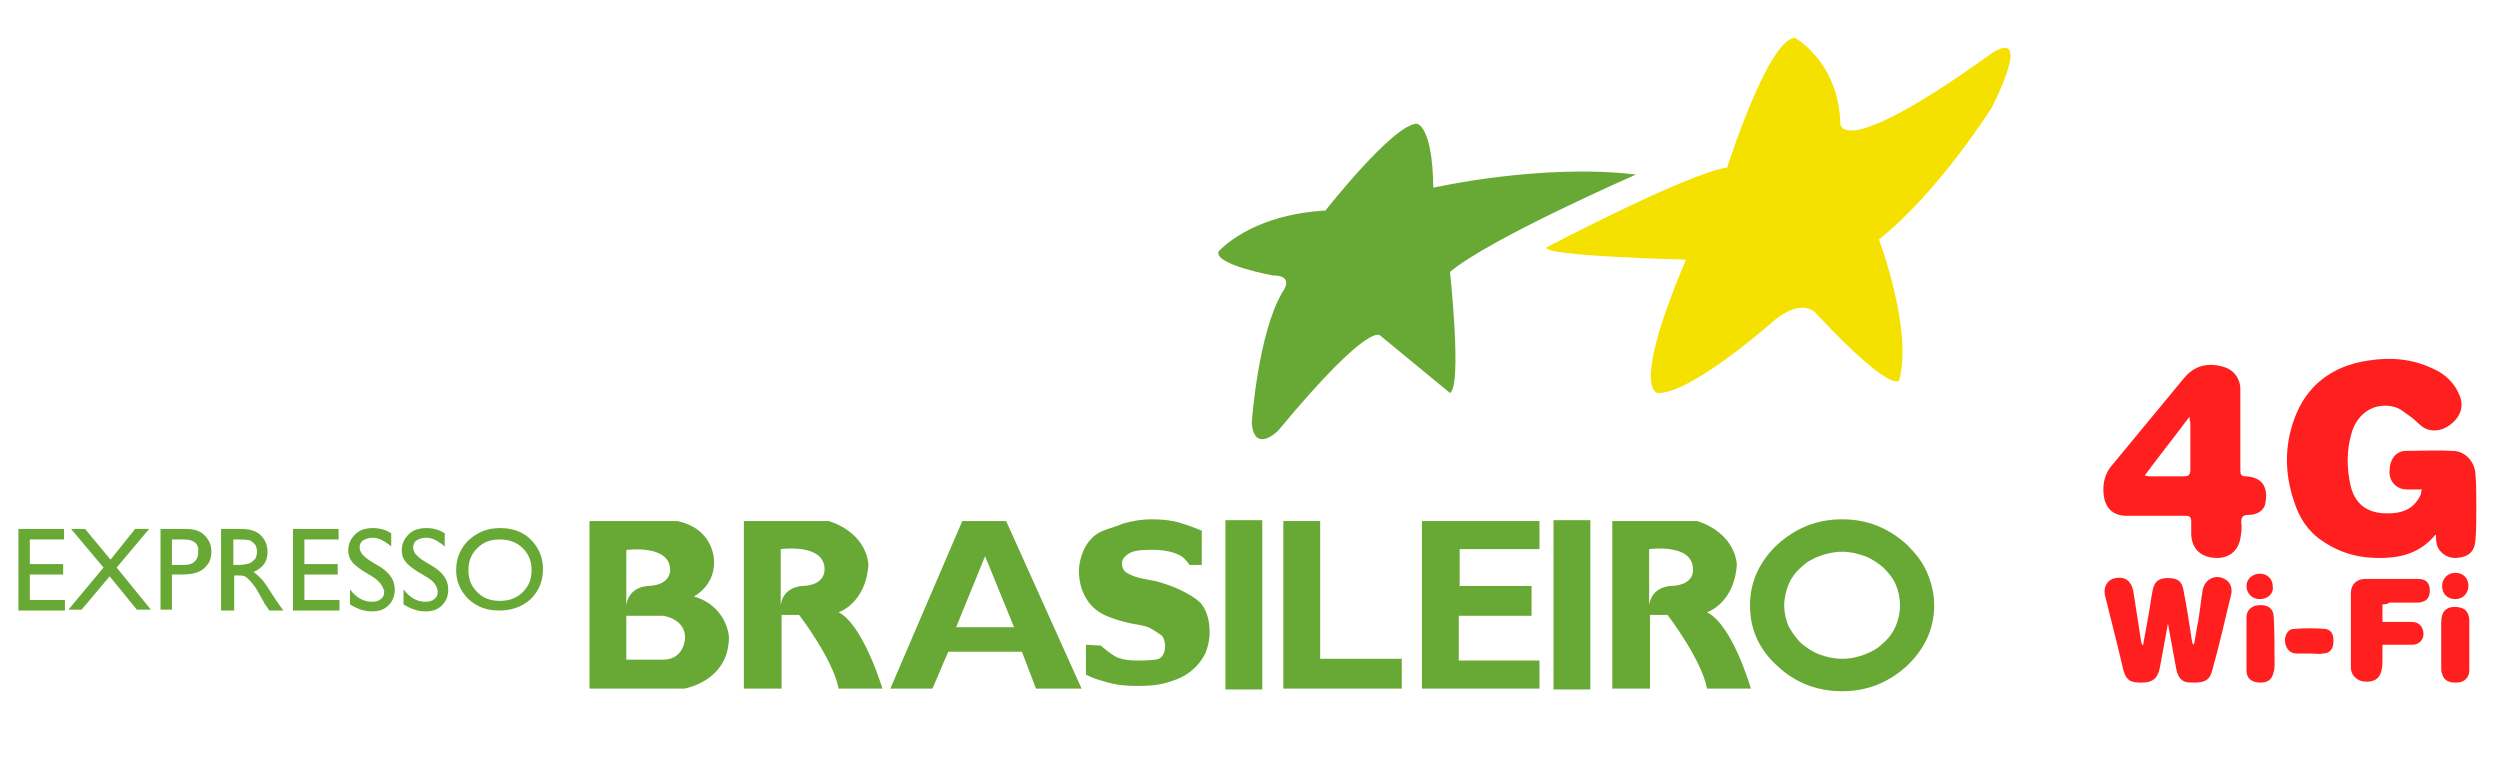 <?xml version="1.0" encoding="utf-8"?>
<!-- Generator: Adobe Illustrator 21.1.0, SVG Export Plug-In . SVG Version: 6.00 Build 0)  -->
<svg version="1.1" xmlns="http://www.w3.org/2000/svg" xmlns:xlink="http://www.w3.org/1999/xlink" x="0px" y="0px"
	 viewBox="0 0 285 89" style="enable-background:new 0 0 285 89;" xml:space="preserve">
<style type="text/css">
	.st0{fill:#FFFFFF;}
	.st1{fill:#CD903A;}
	.st2{fill:url(#SVGID_1_);}
	.st3{fill:#EEB128;}
	.st4{fill:url(#SVGID_2_);}
	.st5{fill:url(#SVGID_3_);}
	.st6{opacity:0.75;}
	.st7{fill:#F48000;}
	.st8{fill:url(#SVGID_4_);}
	.st9{fill:url(#SVGID_5_);}
	.st10{fill:#00A700;}
	.st11{fill:#00A22A;}
	.st12{fill:url(#SVGID_6_);}
	.st13{fill:url(#SVGID_7_);}
	.st14{fill:url(#SVGID_8_);}
	.st15{fill:url(#SVGID_9_);}
	.st16{fill:url(#SVGID_10_);}
	.st17{fill:url(#SVGID_11_);}
	.st18{fill:url(#SVGID_12_);}
	.st19{fill:url(#SVGID_13_);}
	.st20{fill:#959595;}
	.st21{fill:url(#SVGID_14_);}
	.st22{fill:url(#SVGID_15_);}
	.st23{fill:#636363;}
	.st24{fill:#646464;}
	.st25{fill:#68A935;}
	.st26{fill:#F5E100;}
	.st27{fill:#FF1F1F;}
</style>
<g id="Layer_1">
</g>
<g id="Camada_4">
</g>
<g id="Camada_3">
</g>
<g id="Layer_2">
	<g>
		<g>
			<path class="st25" d="M95.6,69.8c0,0,3.1-1,3.4-5.4c0,0,0-3.5-4.5-5h-9.7v19.1h4.3v-8.4h2c0,0,3.9,5.1,4.5,8.4h5
				C100.6,78.5,98.4,71.2,95.6,69.8z M91.5,66.8c0,0-2.2,0-2.5,2.2v-6.4c0,0,5-0.7,5,2.3C94,65,94.1,66.7,91.5,66.8z"/>
			<path class="st25" d="M194.6,69.8c0,0,3.1-1,3.4-5.4c0,0,0-3.5-4.5-5h-9.7v19.1h4.3v-8.4h2c0,0,3.9,5.1,4.5,8.4h5
				C199.6,78.5,197.5,71.2,194.6,69.8z M190.5,66.8c0,0-2.2,0-2.5,2.2v-6.4c0,0,5-0.7,5,2.3C193,65,193.2,66.7,190.5,66.8z"/>
			<path class="st25" d="M79.1,68c0,0,2.4-1.2,2.3-4c0,0,0.1-3.7-4.2-4.6h-10v19.1H78c0,0,5.1-0.8,5.1-5.9
				C83.1,72.6,82.9,69.1,79.1,68z M71.4,62.7c0,0,5-0.7,5,2.3c0,0,0.1,1.7-2.5,1.8c0,0-2.2,0-2.5,2.2V62.7z M75.6,75.2
				c-0.2,0-0.3,0-0.4,0c-0.2,0-0.3,0-0.5,0c0,0-0.1,0-0.1,0c0,0-0.1,0-0.1,0c0,0,0,0,0,0c0,0,0.1,0,0.1,0c0,0,0.1,0,0.1,0
				c0.1,0,0.3,0,0.5,0C75.4,75.2,75.6,75.2,75.6,75.2h-4.2v-5h4.2c0,0,2.5,0.3,2.5,2.5C78.1,72.6,78.1,75.2,75.6,75.2z"/>
			<path class="st25" d="M114.7,59.4h-5l-8.2,19.1h4.8l1.8-4.2h8.4l1.6,4.2h5.2L114.7,59.4z M109,71.5l3.3-8.1l3.3,8.1H109z"/>
			<g>
				<path class="st25" d="M129.7,78.2c-1.2,0-2.4-0.1-3.4-0.4c-1.1-0.3-1.8-0.5-2.5-0.9l0-3.4l1.7,0.1c0.2,0.2,1.4,1.2,2,1.4
					c0.6,0.2,1.3,0.3,2,0.3c0.7,0,2.1,0,2.6-0.2c0.3-0.1,0.7-0.6,0.7-1.2c0.1-0.6-0.2-1.3-0.3-1.4c-0.3-0.2-1.2-0.9-1.9-1.1
					c-0.4-0.1-0.9-0.2-1.5-0.3c-0.6-0.1-1.7-0.4-2.2-0.6c-1.3-0.4-2.3-1.1-2.9-2s-1-2-1-3.4c0-0.8,0.2-1.6,0.5-2.3
					c0.3-0.7,0.8-1.4,1.5-1.9c0.7-0.5,2.1-0.8,3-1.2c1-0.3,2.1-0.5,3.3-0.5c1.2,0,2.2,0.1,3.2,0.4c1,0.3,1.8,0.6,2.5,0.9l0,3.9h-1.4
					c0,0-0.5-0.8-1.1-1.1c-1.6-0.8-3.6-0.6-3.9-0.6c-0.7,0-1.4,0.1-1.9,0.4c-0.5,0.3-0.8,0.7-0.8,1.1c0,0.4,0.1,0.7,0.4,1
					c0.3,0.2,0.8,0.5,1.7,0.7c0.4,0.1,0.9,0.2,1.5,0.3c0.6,0.1,1.1,0.3,1.7,0.5c1.2,0.4,3.2,1.4,3.8,2.2c0.6,0.8,0.9,1.9,0.9,3.2
					c0,0.8-0.2,1.7-0.5,2.4c-0.4,0.8-0.9,1.4-1.5,1.9c-0.7,0.6-1.5,1-2.5,1.3C132.2,78.1,131.1,78.2,129.7,78.2z"/>
			</g>
			<rect x="139.7" y="59.3" class="st25" width="4.2" height="19.3"/>
			<rect x="177.1" y="59.3" class="st25" width="4.2" height="19.3"/>
			<polygon class="st25" points="150.5,59.4 150.5,75.1 159.8,75.1 159.8,78.5 146.3,78.5 146.3,59.4 			"/>
			<polygon class="st25" points="162.1,59.4 162.1,78.5 175.5,78.5 175.5,75.3 166.3,75.3 166.3,70.2 174.6,70.2 174.6,66.8 
				166.4,66.8 166.4,62.6 175.5,62.6 175.5,59.4 			"/>
			<path class="st25" d="M219.7,65.3c-0.5-1.2-1.3-2.2-2.3-3.2c-2.1-1.9-4.5-2.9-7.4-2.9c-2.9,0-5.3,1-7.4,2.9
				c-2,1.9-3.1,4.2-3.1,6.9s1,5,3.1,6.9c2,1.9,4.5,2.9,7.4,2.9c2.9,0,5.3-1,7.4-2.9c2-1.9,3.1-4.2,3.1-6.9
				C220.5,67.7,220.2,66.5,219.7,65.3z M216.1,71.4c-0.3,0.7-0.8,1.4-1.4,1.9c-0.6,0.6-1.3,1-2.1,1.3c-0.8,0.3-1.6,0.5-2.6,0.5
				c-0.9,0-1.8-0.2-2.6-0.5c-0.8-0.3-1.5-0.8-2.1-1.3c-0.6-0.6-1-1.2-1.4-1.9c-0.3-0.7-0.5-1.5-0.5-2.4c0-0.8,0.2-1.6,0.5-2.4
				c0.3-0.7,0.8-1.4,1.4-1.9c0.6-0.6,1.3-1,2.1-1.3c0.8-0.3,1.7-0.5,2.6-0.5c0.9,0,1.8,0.2,2.6,0.5c0.8,0.3,1.5,0.8,2.1,1.3
				c0.6,0.6,1.1,1.2,1.4,1.9c0.3,0.7,0.5,1.5,0.5,2.4C216.6,69.9,216.4,70.7,216.1,71.4z"/>
			<path class="st25" d="M138.9,28.7c0,0,3.5-4.2,12.2-4.7c0,0,7.7-9.8,10.4-9.9c0,0,1.8,0.1,1.9,7.3c0,0,12.3-2.8,23.1-1.5
				c0,0-16.7,7.3-21.2,11.1c0,0,1.4,13,0,13.8l-7.9-6.5c0,0-0.9-2.2-11.7,10.8c0,0-2.7,2.7-3-0.9c0,0,0.7-10.2,3.5-14.9
				c0,0,1.5-1.9-1.1-1.9C145.1,31.4,138.5,30.2,138.9,28.7z"/>
			<path class="st26" d="M176.3,28.2c0,0,16.2-8.5,20.6-9.1c0,0,4.6-14.5,7.7-14.8c0,0,5,2.7,5.2,9.8c0,0-0.1,4.4,16.8-7.7
				c0,0,5.5-4.4,0.5,5.8c0,0-6,9.6-12.9,15.1c0,0,3.9,10.3,2.3,16.1c0,0-0.9,1.5-9.4-7.6c0,0-1.6-2.3-5.5,1.3c0,0-8.9,7.8-12.6,7.7
				c0,0-3.2-0.1,3.2-15.2C192.2,29.6,175.7,29.2,176.3,28.2z"/>
		</g>
		<g>
			<path class="st27" d="M276.1,55.8c-0.6,0-1.2,0-1.7,0c-1.1,0-2-0.8-2-2c0-1.4,0.7-2.4,1.9-2.4c1.8,0,3.6-0.1,5.3,0
				c1.4,0,2.5,1.2,2.6,2.6c0.1,1.3,0.1,2.6,0.1,3.8c0,1.3,0,2.6-0.1,3.8c-0.1,1.3-0.8,1.9-2.1,2c-1,0.1-2-0.5-2.3-1.5
				c-0.1-0.4-0.1-0.8-0.1-1.1c0,0-0.1,0-0.1,0c-1.5,1.8-3.4,2.5-5.7,2.6c-2.6,0.1-4.9-0.4-7.1-1.9c-1.7-1.1-2.7-2.7-3.3-4.6
				c-1-3-1.1-6.1,0-9.2c1.4-4,4.4-6.2,8.5-6.8c2.5-0.4,5-0.2,7.3,0.9c1.4,0.6,2.5,1.6,3.1,3.1c0.5,1.2,0.1,2.3-0.8,3.1
				c-0.9,0.8-2,1.1-3,0.7c-0.7-0.3-1.2-1-1.8-1.4c-0.6-0.4-1.1-0.9-1.8-1.1c-2.2-0.6-4.2,0.6-4.9,2.9c-0.6,2-0.6,4.1-0.1,6.2
				c0.6,2.3,2.3,3.2,4.8,3c1.5-0.1,2.6-0.8,3.2-2.2C276,56.2,276,56,276.1,55.8z"/>
			<path class="st27" d="M247.2,70.8c-0.3,1.6-0.6,3.3-0.9,4.9c-0.1,0.4-0.1,0.8-0.3,1.1c-0.2,0.6-0.7,0.9-1.4,1
				c-1.9,0.1-2.3-0.2-2.7-2.1c-0.6-2.6-1.3-5.2-1.9-7.7c-0.3-1.1,0.3-2,1.2-2.1c1.1-0.2,1.8,0.4,2,1.5c0.3,1.9,0.6,3.9,0.9,5.8
				c0,0.1,0.1,0.2,0.2,0.4c0.2-1.1,0.4-2.2,0.6-3.3c0.2-1,0.3-2,0.5-3c0.2-1,0.7-1.4,1.7-1.4c1.1,0,1.6,0.3,1.8,1.3c0.4,2,0.7,4,1,6
				c0,0.1,0.1,0.2,0.2,0.3c0.2-0.9,0.3-1.8,0.5-2.7c0.2-1.2,0.3-2.3,0.5-3.5c0.2-1.2,1.4-1.9,2.5-1.3c0.6,0.3,1,1,0.7,2
				c-0.7,2.8-1.3,5.6-2.1,8.4c-0.3,1.2-0.9,1.5-2.6,1.4c-0.8,0-1.3-0.5-1.5-1.5c-0.3-1.6-0.6-3.3-0.9-4.9c0-0.2-0.1-0.4-0.2-0.5
				C247.3,70.8,247.3,70.8,247.2,70.8z"/>
			<path class="st27" d="M271.6,68.9c0,0.7,0,1.3,0,2c1.1,0,2.2,0,3.3,0c0.7,0,1.1,0.3,1.3,0.9c0.3,0.9-0.3,1.7-1.2,1.7
				c-1.1,0-2.2,0-3.4,0c0,0.6,0,1.2,0,1.7c0,0.4,0,0.8-0.1,1.2c-0.2,1-0.9,1.4-2,1.3c-0.8-0.1-1.5-0.7-1.5-1.6c0-2.8,0-5.7,0-8.5
				c0-1,0.7-1.6,1.6-1.6c2,0,4.1,0,6.1,0c0.9,0,1.3,0.5,1.3,1.3c0,0.9-0.4,1.3-1.3,1.4c-1.1,0-2.2,0-3.3,0
				C272.1,68.9,271.9,68.9,271.6,68.9z"/>
			<path class="st27" d="M281.5,73.4c0,1,0,2,0,3c0,0.8-0.5,1.3-1.2,1.4c-1.1,0.1-1.7-0.2-1.9-1c-0.1-0.2-0.1-0.4-0.1-0.6
				c0-1.8,0-3.6,0-5.3c0-1.2,0.6-1.8,1.8-1.7c0.9,0.1,1.3,0.5,1.4,1.4C281.5,71.5,281.5,72.5,281.5,73.4
				C281.5,73.4,281.5,73.4,281.5,73.4z"/>
			<path class="st27" d="M256.1,73.4c0-1,0-2,0-3c0-0.8,0.5-1.3,1.3-1.4c1.1-0.1,1.7,0.3,1.8,1.2c0.1,1.8,0.1,3.6,0.1,5.4
				c0,0.3,0,0.7-0.1,1c-0.2,0.9-0.7,1.3-1.8,1.2c-0.8-0.1-1.3-0.5-1.3-1.4C256.1,75.4,256.1,74.4,256.1,73.4z"/>
			<path class="st27" d="M263.4,74.5c-0.5,0-1,0-1.6,0c-0.7,0-1.2-0.5-1.3-1.3c-0.1-0.7,0.3-1.5,1-1.5c1.2-0.1,2.4-0.1,3.6,0
				c0.7,0.1,1,0.7,0.9,1.7c-0.1,0.7-0.5,1.1-1.2,1.1C264.4,74.6,263.9,74.5,263.4,74.5z"/>
			<path class="st27" d="M257.6,68.3c-0.9,0-1.5-0.7-1.5-1.5c0-0.8,0.7-1.4,1.5-1.4c0.9,0,1.5,0.6,1.5,1.5
				C259.2,67.7,258.5,68.3,257.6,68.3z"/>
			<path class="st27" d="M279.9,65.3c0.9,0,1.5,0.6,1.5,1.5c0,0.8-0.6,1.5-1.5,1.5c-0.9,0-1.5-0.6-1.5-1.5
				C278.4,66,279,65.3,279.9,65.3z"/>
			<path class="st27" d="M256,54.3c-0.5,0-0.6-0.2-0.6-0.7c0-1.5,0-3,0-4.6c0,0,0,0,0,0c0-1.5,0-3.1,0-4.6c0-1.3-0.8-2.3-2-2.6
				c-1.8-0.5-3.3-0.1-4.5,1.4c-2.7,3.3-5.4,6.5-8.1,9.8c-0.8,0.9-1.1,2-1,3.2c0.1,1.6,1,2.6,2.6,2.6c2.2,0,4.5,0,6.7,0
				c0.5,0,0.7,0.1,0.7,0.7c0,0.5,0,1,0,1.5c0.1,1.5,1,2.5,2.7,2.6c1.5,0.1,2.6-0.7,2.9-2.2c0.1-0.6,0.2-1.2,0.1-1.8
				c0-0.7,0.2-0.9,0.8-0.9c0.8,0,1.6-0.3,1.9-1.1C258.6,55.9,258.2,54.4,256,54.3z M249,54.3c-1.3,0-2.5,0-3.8,0
				c-0.2,0-0.4,0-0.7-0.1c1.7-2.3,3.4-4.4,5.1-6.7c0,0.4,0.1,0.6,0.1,0.8c0,1.8,0,3.6,0,5.3C249.7,54.1,249.5,54.3,249,54.3z"/>
		</g>
		<g>
			<path class="st25" d="M2.1,60.3h5.2v1.2H3.4v2.8h3.8v1.2H3.4v2.9h4v1.2H2.1V60.3z"/>
			<path class="st25" d="M15.4,60.3H17l-3.7,4.4l3.9,4.8h-1.6l-3.1-3.8l-3.2,3.8H7.8l4-4.8l-3.7-4.4h1.6l2.9,3.5L15.4,60.3z"/>
			<path class="st25" d="M18.3,69.5v-9.2h2.9c0.9,0,1.6,0.2,2.1,0.7c0.5,0.5,0.8,1.1,0.8,1.9c0,0.5-0.1,1-0.4,1.4
				c-0.3,0.4-0.6,0.7-1.1,0.9c-0.5,0.2-1.1,0.3-2,0.3h-1v4H18.3z M21,61.5h-1.4v2.9H21c0.5,0,0.9-0.1,1.2-0.4
				c0.3-0.3,0.4-0.6,0.4-1.1C22.7,62,22.1,61.5,21,61.5z"/>
			<path class="st25" d="M25.2,69.5v-9.2h2.3c0.9,0,1.7,0.2,2.2,0.7c0.5,0.5,0.8,1.1,0.8,1.9c0,0.5-0.1,1-0.4,1.4
				c-0.3,0.4-0.7,0.7-1.2,0.9c0.3,0.2,0.6,0.5,0.9,0.8c0.3,0.3,0.7,0.9,1.2,1.7c0.3,0.5,0.6,0.9,0.8,1.2l0.5,0.7h-1.6l-0.4-0.6
				c0,0,0-0.1-0.1-0.1L30,68.5l-0.4-0.7l-0.4-0.7c-0.3-0.4-0.5-0.7-0.7-0.9c-0.2-0.2-0.4-0.4-0.6-0.5c-0.2-0.1-0.5-0.1-0.9-0.1h-0.3
				v4H25.2z M27,61.5h-0.4v2.9h0.5c0.7,0,1.1-0.1,1.4-0.2c0.2-0.1,0.4-0.3,0.6-0.5c0.1-0.2,0.2-0.5,0.2-0.8c0-0.3-0.1-0.6-0.2-0.8
				c-0.2-0.2-0.4-0.4-0.6-0.5C28.1,61.5,27.6,61.5,27,61.5z"/>
			<path class="st25" d="M33.4,60.3h5.2v1.2h-3.9v2.8h3.8v1.2h-3.8v2.9h4v1.2h-5.3V60.3z"/>
			<path class="st25" d="M42.4,65.7l-1-0.6c-0.6-0.4-1.1-0.8-1.3-1.1c-0.3-0.4-0.4-0.8-0.4-1.3c0-0.7,0.3-1.3,0.8-1.8
				c0.5-0.5,1.2-0.7,2-0.7c0.8,0,1.5,0.2,2.1,0.6v1.5c-0.7-0.6-1.4-1-2.1-1c-0.4,0-0.8,0.1-1.1,0.3c-0.3,0.2-0.4,0.5-0.4,0.8
				c0,0.3,0.1,0.5,0.3,0.8c0.2,0.2,0.5,0.5,1,0.8l1,0.6c1.1,0.7,1.7,1.5,1.7,2.6c0,0.7-0.2,1.3-0.7,1.8c-0.5,0.5-1.1,0.7-1.9,0.7
				c-0.9,0-1.7-0.3-2.5-0.8v-1.7c0.7,0.9,1.5,1.4,2.5,1.4c0.4,0,0.8-0.1,1-0.3c0.3-0.2,0.4-0.5,0.4-0.9
				C43.6,66.7,43.2,66.2,42.4,65.7z"/>
			<path class="st25" d="M48.5,65.7l-1-0.6c-0.6-0.4-1.1-0.8-1.3-1.1c-0.3-0.4-0.4-0.8-0.4-1.3c0-0.7,0.3-1.3,0.8-1.8s1.2-0.7,2-0.7
				c0.8,0,1.5,0.2,2.1,0.6v1.5c-0.7-0.6-1.4-1-2.1-1c-0.4,0-0.8,0.1-1.1,0.3c-0.3,0.2-0.4,0.5-0.4,0.8c0,0.3,0.1,0.5,0.3,0.8
				c0.2,0.2,0.5,0.5,1,0.8l1,0.6c1.1,0.7,1.7,1.5,1.7,2.6c0,0.7-0.2,1.3-0.7,1.8c-0.5,0.5-1.1,0.7-1.9,0.7c-0.9,0-1.7-0.3-2.5-0.8
				v-1.7c0.7,0.9,1.5,1.4,2.5,1.4c0.4,0,0.8-0.1,1-0.3c0.3-0.2,0.4-0.5,0.4-0.9C49.8,66.7,49.4,66.2,48.5,65.7z"/>
			<path class="st25" d="M57,60.2c1.4,0,2.6,0.4,3.5,1.3c0.9,0.9,1.4,2,1.4,3.4c0,1.4-0.5,2.5-1.4,3.4c-1,0.9-2.2,1.3-3.6,1.3
				c-1.4,0-2.5-0.4-3.5-1.3c-0.9-0.9-1.4-2-1.4-3.3c0-1.4,0.5-2.5,1.4-3.4C54.4,60.7,55.5,60.2,57,60.2z M57,61.5
				c-1.1,0-1.9,0.3-2.6,1s-1,1.5-1,2.5c0,1,0.3,1.8,1,2.5c0.7,0.7,1.5,1,2.6,1c1,0,1.9-0.3,2.6-1c0.7-0.7,1-1.5,1-2.5
				c0-1-0.3-1.8-1-2.5C58.9,61.8,58,61.5,57,61.5z"/>
		</g>
	</g>
</g>
</svg>
